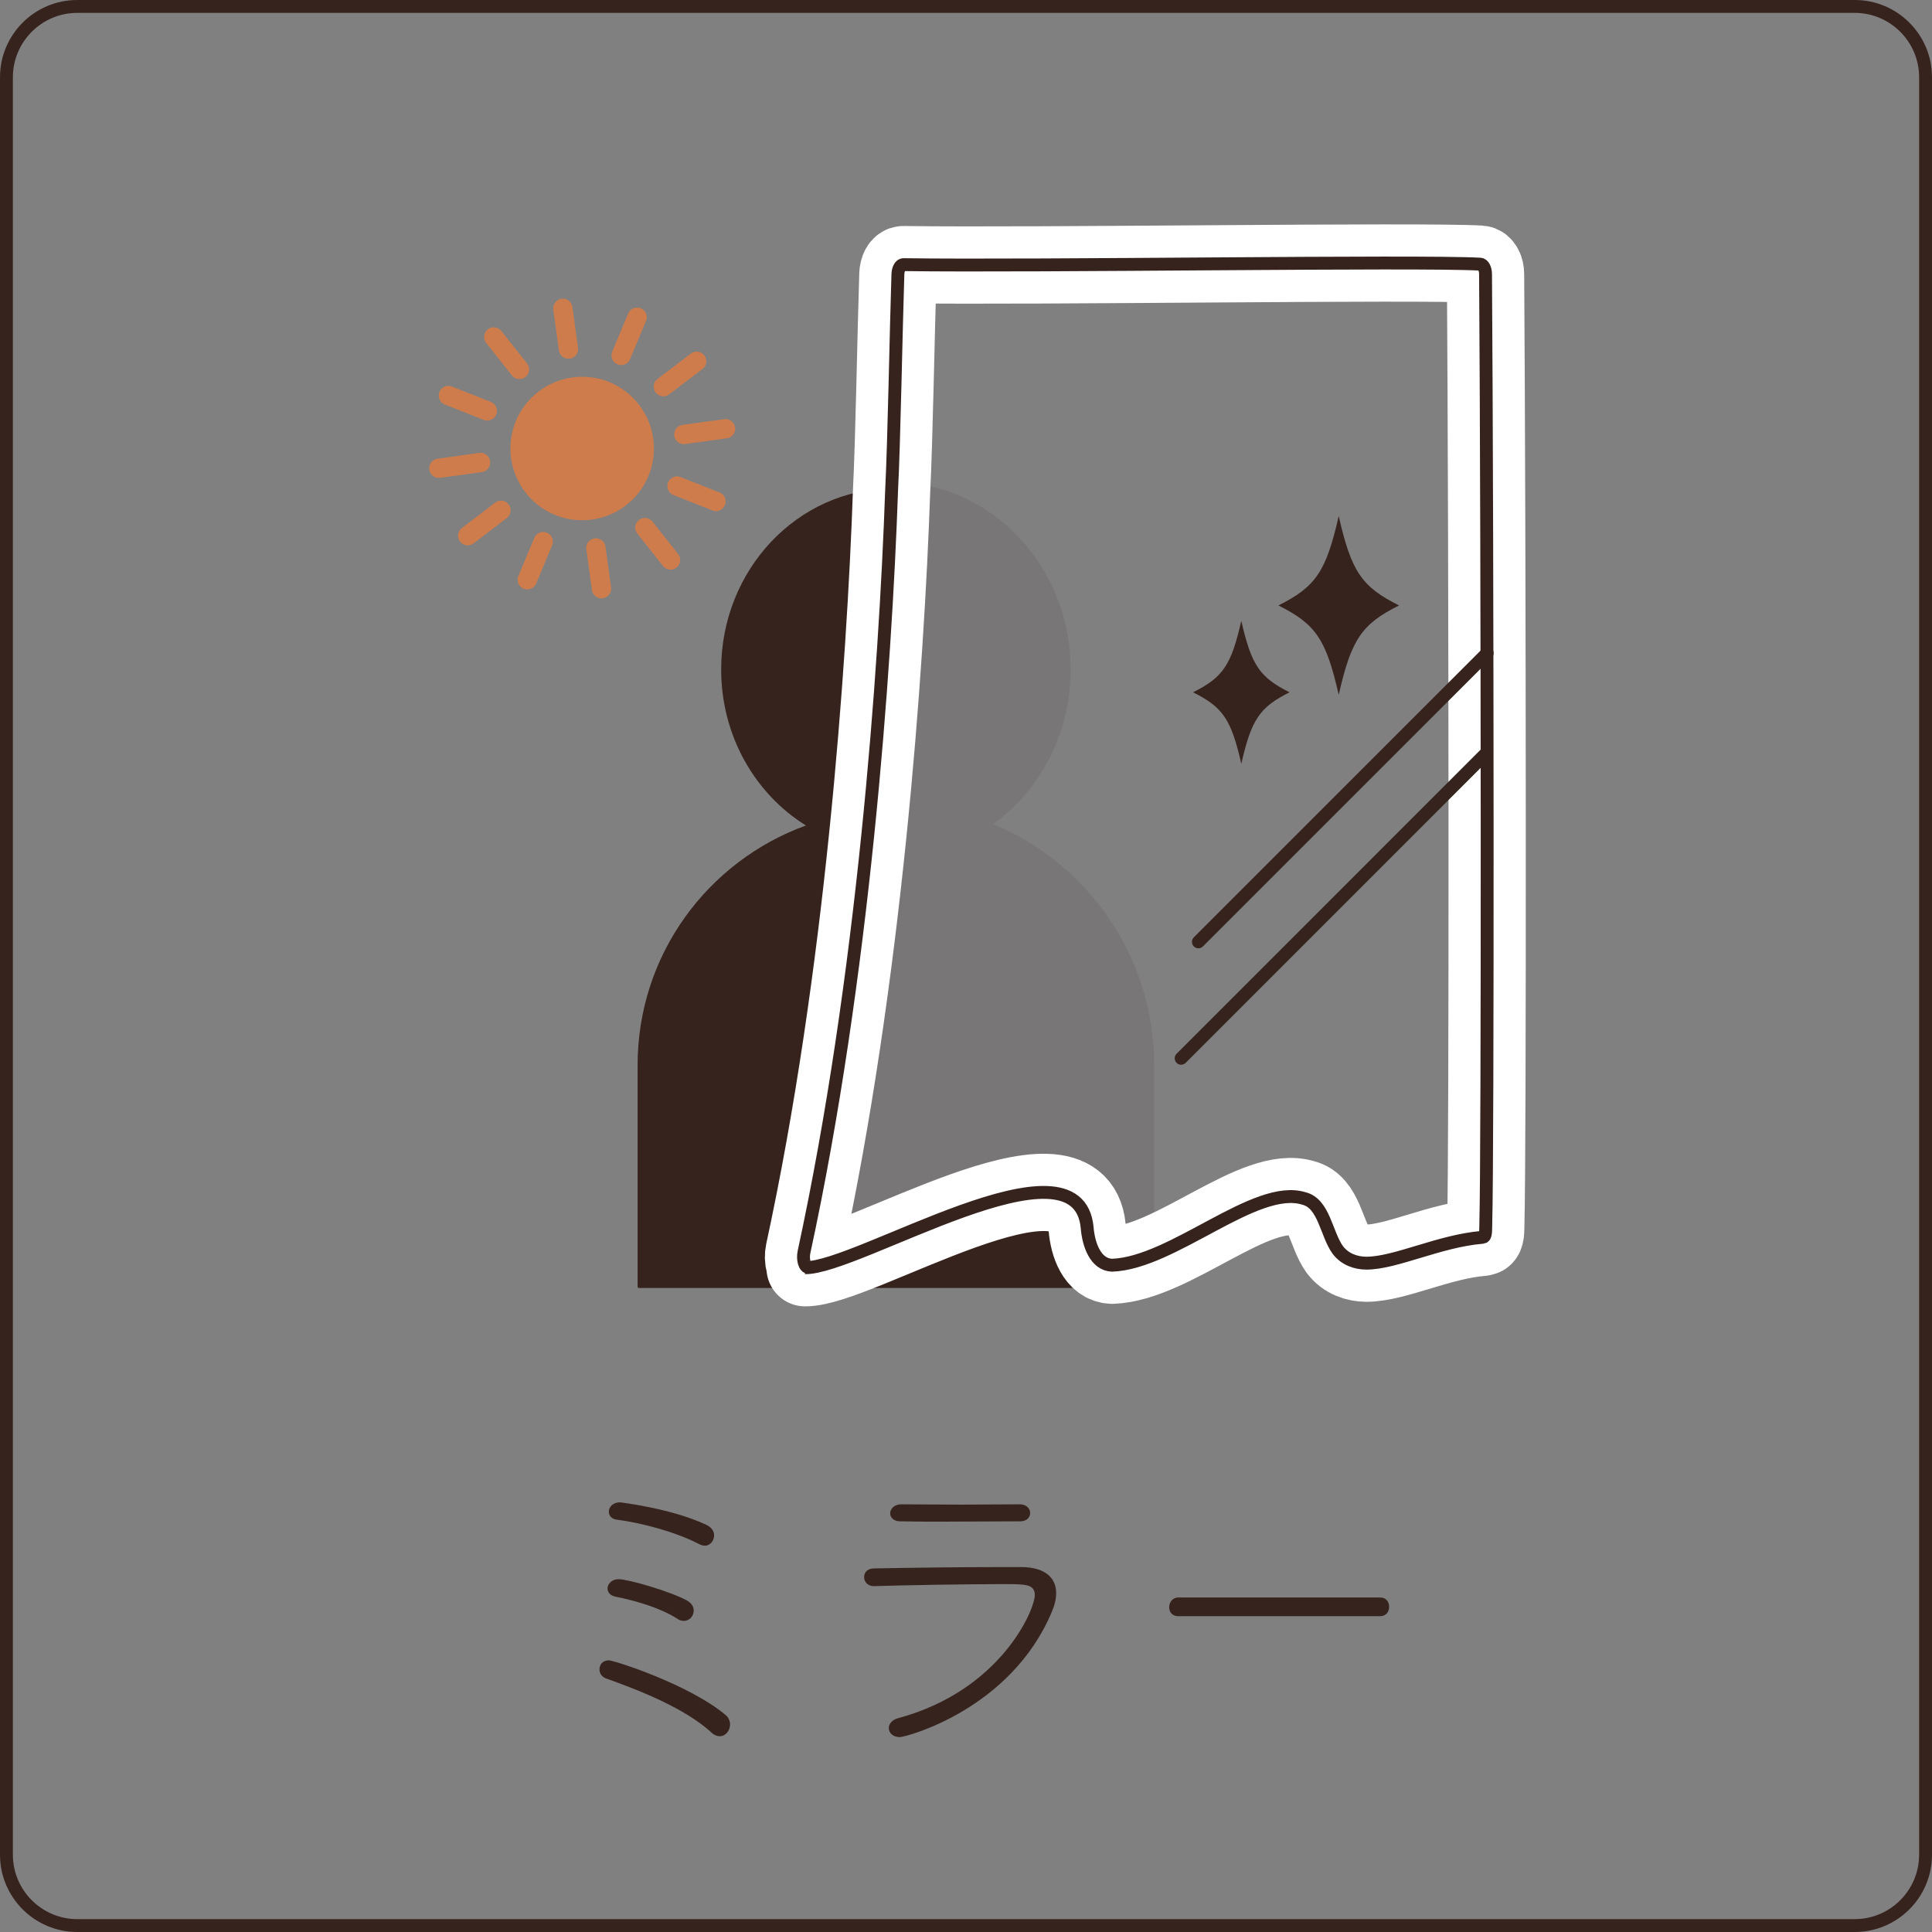 <?xml version="1.0" encoding="UTF-8"?><svg id="_レイヤー_1" xmlns="http://www.w3.org/2000/svg" viewBox="0 0 480 480"><rect x="0" y="0" width="480" height="480" fill="#808080" stroke="none"/><g id="sun" opacity=".8"><circle cx="144.64" cy="111.43" r="17.82" fill="#e27b3f"/><line x1="139.84" y1="76.6" x2="141.23" y2="86.73" fill="none" stroke="#e27b3f" stroke-linecap="round" stroke-linejoin="round" stroke-width="4.8"/><line x1="122.68" y1="83.72" x2="129.06" y2="91.78" fill="none" stroke="#e27b3f" stroke-linecap="round" stroke-linejoin="round" stroke-width="4.8"/><line x1="111.4" y1="98.27" x2="121.07" y2="102.09" fill="none" stroke="#e27b3f" stroke-linecap="round" stroke-linejoin="round" stroke-width="4.8"/><line x1="109.03" y1="116.34" x2="119.39" y2="114.91" fill="none" stroke="#e27b3f" stroke-linecap="round" stroke-linejoin="round" stroke-width="4.8"/><line x1="116.21" y1="133.09" x2="124.47" y2="126.79" fill="none" stroke="#e27b3f" stroke-linecap="round" stroke-linejoin="round" stroke-width="4.8"/><line x1="131" y1="144.04" x2="134.96" y2="134.56" fill="none" stroke="#e27b3f" stroke-linecap="round" stroke-linejoin="round" stroke-width="4.8"/><line x1="149.44" y1="146.25" x2="148.05" y2="136.13" fill="none" stroke="#e27b3f" stroke-linecap="round" stroke-linejoin="round" stroke-width="4.8"/><line x1="166.6" y1="139.13" x2="160.22" y2="131.08" fill="none" stroke="#e27b3f" stroke-linecap="round" stroke-linejoin="round" stroke-width="4.8"/><line x1="177.88" y1="124.59" x2="168.21" y2="120.76" fill="none" stroke="#e27b3f" stroke-linecap="round" stroke-linejoin="round" stroke-width="4.8"/><line x1="180.25" y1="106.52" x2="169.9" y2="107.94" fill="none" stroke="#e27b3f" stroke-linecap="round" stroke-linejoin="round" stroke-width="4.8"/><line x1="173.08" y1="89.76" x2="164.81" y2="96.06" fill="none" stroke="#e27b3f" stroke-linecap="round" stroke-linejoin="round" stroke-width="4.8"/><line x1="158.29" y1="78.81" x2="154.32" y2="88.29" fill="none" stroke="#e27b3f" stroke-linecap="round" stroke-linejoin="round" stroke-width="4.8"/></g><path d="M270.11,304.98c-2.32-24.43-56.95,10.18-70.08,9.98l.94-.08c-1.06.05-1.59-2-1.19-3.85,14.72-67.91,20.21-144.59,21.76-189.28,0-.12.01-.27.02-.39-23.43.13-42.39,20.21-42.39,44.97,0,16.53,8.47,30.94,21.06,38.76-24.37,8.83-41.82,32.11-41.82,59.53v55.02c0,.2.16.36.36.36h123.14c1.79,0,3.25-1.46,3.25-3.25h0c0-2.09-1.96-3.67-3.99-3.16-1.67.42-3.31.69-4.88.74-4.08-.17-5.84-5.08-6.18-9.36Z" fill="#37231d"/><g opacity=".1"><path d="M243.34,205.1c12.59-7.82,21.06-22.23,21.06-38.76,0-24.84-19.08-44.98-42.62-44.98-.08,0-.15.01-.23.01,0,.12-.01.27-.02.39-1.55,44.69-7.05,121.37-21.76,189.28-.4,1.85.13,3.9,1.19,3.85l-.94.08c13.13.2,67.77-34.41,70.08-9.98.34,4.28,2.1,9.2,6.18,9.36,2.81-.1,5.79-.86,8.87-2v-47.71c0-27.42-17.45-50.7-41.82-59.53Z" fill="#37231d"/><path d="M243.34,205.1c12.59-7.82,21.06-22.23,21.06-38.76,0-24.84-19.08-44.98-42.62-44.98-.08,0-.15.01-.23.01,0,.12-.01.27-.02.39-1.55,44.69-7.05,121.37-21.76,189.28-.4,1.85.13,3.9,1.19,3.85l-.94.08c13.13.2,67.77-34.41,70.08-9.98.34,4.28,2.1,9.2,6.18,9.36,2.81-.1,5.79-.86,8.87-2v-47.71c0-27.42-17.45-50.7-41.82-59.53Z" fill="none" stroke="#37231d" stroke-miterlimit="10" stroke-width="3.2"/></g><g id="_完全"><path d="M200.02,314.96c13.13.2,67.77-34.41,70.08-9.98.34,4.28,2.1,9.2,6.18,9.36,15.19-.53,35.66-20.36,47.69-16.58,4.99,1.23,5.53,8.78,8.37,12.75,1.81,2.41,4.57,3.31,7.15,3.32,7.27-.02,18.05-5.5,28.69-6.41l.52-.15c.5-.37.41-2.2.44-3.2.51-18.24.42-165.92-.06-235.94,0-1.38-.59-2.46-1.32-2.5-15.59-.87-109.43.6-143.32.12-.72-.01-1.31,1.02-1.36,2.38-.44,13.27-.95,41.95-1.56,53.62-1.55,44.69-7.05,121.37-21.76,189.28-.4,1.85.13,3.9,1.19,3.85" fill="none" stroke="#fff" stroke-linecap="round" stroke-linejoin="round" stroke-width="19.2"/><path d="M200.02,314.96c13.13.2,67.77-34.41,70.08-9.98.34,4.28,2.1,9.2,6.18,9.36,15.19-.53,35.66-20.36,47.69-16.58,4.99,1.23,5.53,8.78,8.37,12.75,1.81,2.41,4.57,3.31,7.15,3.32,7.27-.02,18.05-5.5,28.69-6.41l.52-.15c.5-.37.41-2.2.44-3.2.51-18.24.42-165.92-.06-235.94,0-1.38-.59-2.46-1.32-2.5-15.59-.87-109.43.6-143.32.12-.72-.01-1.31,1.02-1.36,2.38-.44,13.27-.95,41.95-1.56,53.62-1.55,44.69-7.05,121.37-21.76,189.28-.4,1.85.13,3.9,1.19,3.85" fill="none" stroke="#37231d" stroke-miterlimit="10" stroke-width="3.2"/></g><line x1="297.74" y1="234" x2="369.49" y2="162.25" fill="none" stroke="#37231d" stroke-linecap="round" stroke-miterlimit="10" stroke-width="3.2"/><line x1="293.45" y1="262.93" x2="369.33" y2="187.04" fill="none" stroke="#37231d" stroke-linecap="round" stroke-miterlimit="10" stroke-width="3.2"/><path d="M320.39,172c-7.44,3.72-9.48,6.74-11.99,17.77-2.51-11.03-4.55-14.05-11.99-17.77,7.44-3.72,9.48-6.74,11.99-17.77,2.51,11.03,4.55,14.05,11.99,17.77Z" fill="#37231d"/><path d="M347.59,150.42c-9.3,4.65-11.85,8.42-14.99,22.2-3.14-13.78-5.68-17.55-14.99-22.2,9.3-4.65,11.85-8.42,14.99-22.2,3.14,13.78,5.68,17.55,14.99,22.2Z" fill="#37231d"/><rect x="36.56" y="357.63" width="406.88" height="96.42" fill="none"/><path d="M176.75,430.43c-6.56-5.98-17.59-10.37-26.23-13.44-1.08-.42-1.58-1.33-1.58-2.24,0-1.16.75-2.24,2.32-2.24,1.33,0,19.92,5.98,28.96,13.53.83.66,1.16,1.58,1.16,2.41,0,1.49-1.08,2.91-2.57,2.91-.66,0-1.33-.25-2.07-.91ZM168.2,402.12c-4.32-2.74-10.54-4.48-15.1-5.39-1.49-.25-2.16-1.16-2.16-2.07,0-1.16,1.08-2.32,2.74-2.32,2.41,0,12.95,3.07,17.01,5.31,1.16.66,1.66,1.58,1.66,2.49,0,1.33-1,2.57-2.49,2.57-.5,0-1.08-.17-1.66-.58ZM173.68,383.62c-5.89-3.07-14.52-5.31-20.42-6.06-1.41-.17-1.99-1.08-1.99-1.99,0-1.16,1-2.32,2.74-2.32.08,0,12.86,1.49,21.58,5.64,1.33.66,1.83,1.66,1.83,2.57,0,1.33-1,2.57-2.32,2.57-.41,0-.91-.17-1.41-.42Z" fill="#37231d"/><path d="M217.09,394.07c-1.58,0-2.41-1.16-2.41-2.24s.75-2.16,2.49-2.16c9.05-.17,20.33-.33,30.46-.33h6.39c5.39.08,8.38,2.49,8.38,6.47,0,1.41-.33,2.9-1.08,4.65-10.21,24.32-36.27,31.12-37.76,31.12-1.74,0-2.74-1.08-2.74-2.24,0-1,.75-2.07,2.41-2.49,25.4-6.89,33.86-26.89,33.86-30.54,0-2.74-2.32-2.74-7.63-2.74-9.38,0-24.32.25-32.28.5h-.08ZM253.36,377.97c-5.39,0-12.61.08-19.67.08-3.49,0-6.97,0-10.04-.08-1.66,0-2.49-1-2.49-1.99,0-1.08,1-2.24,2.74-2.24,4.15,0,9.3.08,14.61.08s10.54-.08,14.86-.08c1.66,0,2.57,1.08,2.57,2.16s-.83,2.08-2.57,2.08Z" fill="#37231d"/><path d="M292.77,401.54c-1.58,0-2.29-1.08-2.29-2.24s.79-2.41,2.29-2.41h50.15c1.5,0,2.21,1.16,2.21,2.32s-.71,2.32-2.21,2.32h-50.15Z" fill="#37231d"/><path d="M460.8,3.2c8.82,0,16,7.18,16,16v441.6c0,8.82-7.18,16-16,16H19.2c-8.82,0-16-7.18-16-16V19.2C3.2,10.38,10.38,3.2,19.2,3.2h441.6M460.8,0H19.2C8.6,0,0,8.6,0,19.2v441.6C0,471.4,8.6,480,19.2,480h441.6c10.6,0,19.2-8.6,19.2-19.2V19.2C480,8.6,471.4,0,460.8,0h0Z" fill="#37231d"/></svg>
